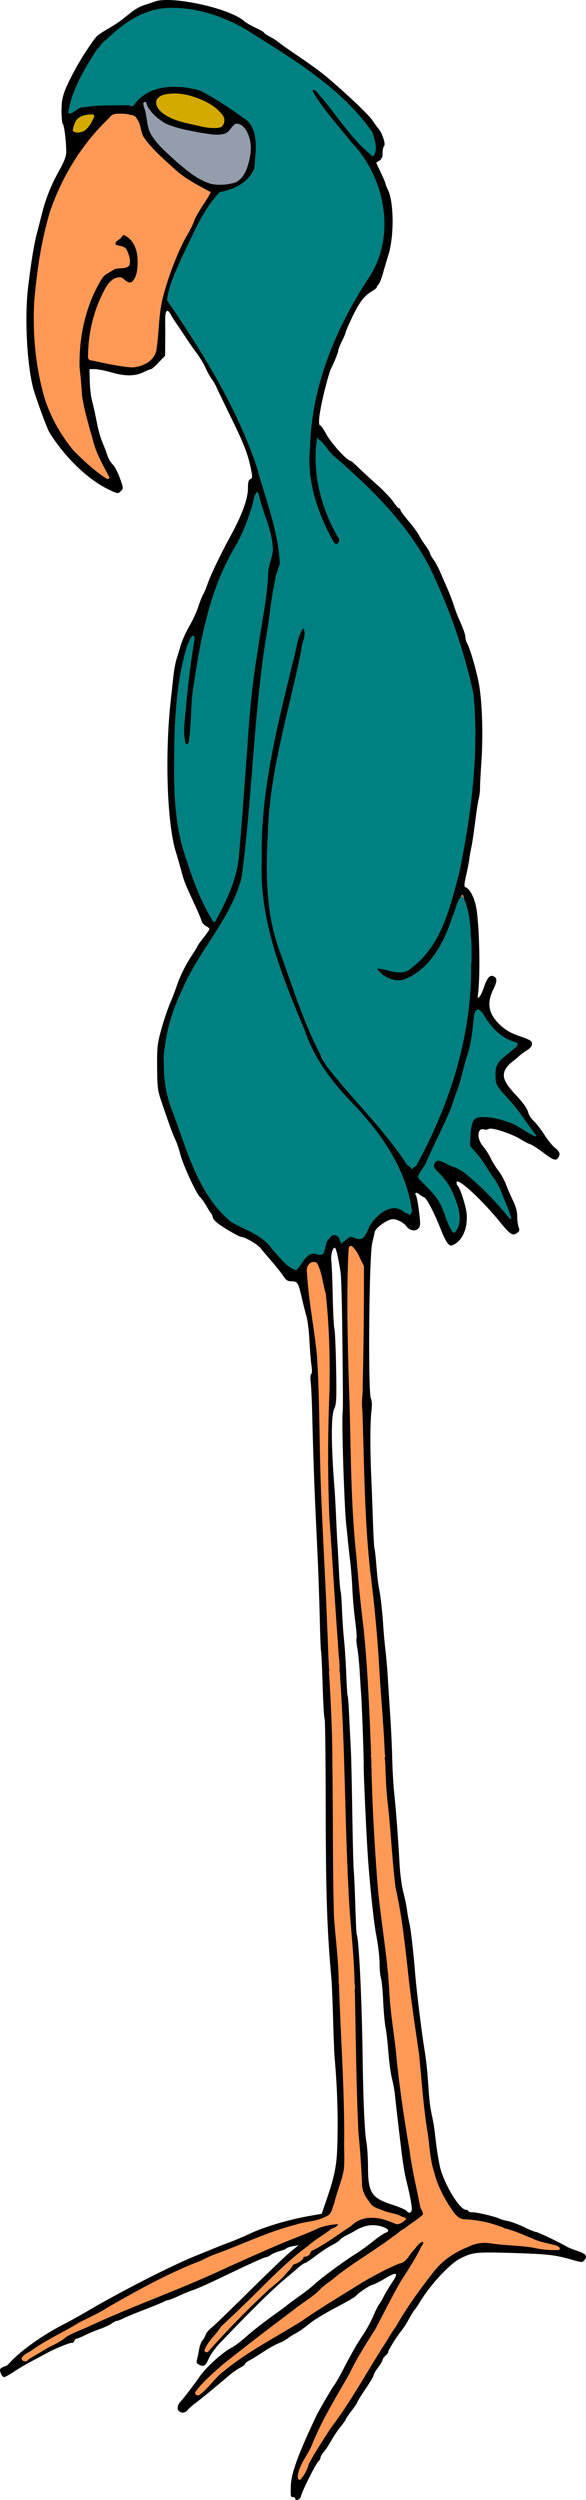 <?xml version="1.0"?>
<svg xmlns="http://www.w3.org/2000/svg" width="240.106" height="1023.433" viewBox="0 0 240.106 1023.433">
  <path d="M120.992 1022.89c0-.357-.41-.65-.91-.65-1.016 0-1.052-.191-.914-4.757.152-4.99 3.052-12.901 10.481-28.585 1.049-2.214 6.587-11.668 7.458-12.73.41-.5 2.031-3.365 3.603-6.365 3.805-7.262 5.519-10.235 8.29-14.376 1.275-1.906 3.044-5.18 3.93-7.275.887-2.096 1.943-4.22 2.347-4.72.404-.5 1.283-2 1.954-3.334.67-1.333 2.231-3.925 3.468-5.759 2.793-4.142 1.964-4.55-3.071-1.514-1.979 1.193-4.28 2.34-5.113 2.548-1.297.323-5.737 3.322-6.669 4.503-.373.475-3.972 2.55-8.79 5.069-3.458 1.808-8.24 4.695-9.652 5.826-3.08 2.468-4.585 3.53-6.412 4.525-1.167.635-2.668 1.591-3.334 2.125-.667.534-2.168 1.337-3.335 1.785-1.167.448-3.622 1.78-5.456 2.959-4.507 2.9-5.528 3.526-7.123 4.377-.75.4-1.363.95-1.363 1.22 0 .272-.887.947-1.97 1.5-1.084.553-3.062 1.932-4.396 3.064-6.193 5.26-11.728 9.801-13.943 11.442-1.333.987-2.78 2.273-3.217 2.857-.948 1.27-2.734 1.38-3.69.228-.752-.906-.315-2.616 1.012-3.958 1.042-1.053 5.375-6.723 7.41-9.696 2.856-4.17 9.574-10.244 13.652-12.343 1.006-.518 3.48-2.4 5.5-4.181 3.277-2.894 8.227-6.718 13.793-10.656 1.052-.744 2.3-1.684 2.772-2.088.472-.404 2.817-2.14 5.21-3.857 2.394-1.718 4.898-3.642 5.564-4.277 3.034-2.893 12.442-9.862 17.94-13.29 1.596-.994 4.665-3.221 6.821-4.95 2.156-1.727 4.48-3.32 5.166-3.537 3.366-1.068-2.31-3.605-6.733-3.008-1.517.204-3.836 1.02-5.153 1.814-1.317.793-3.213 1.824-4.213 2.29-1 .467-2.182 1.287-2.625 1.822-.444.535-1.945 1.53-3.335 2.21-1.39.68-4.3 2.593-6.467 4.251-2.168 1.659-4.213 3.026-4.547 3.038-.333.012-1.617.909-2.854 1.992a277.799 277.799 0 01-4.807 4.092c-5.442 4.51-13.21 12.128-26.89 26.37-1.922 2-4.043 4.865-4.714 6.365-1.482 3.314-2.031 3.716-3.909 2.86-1.19-.542-1.379-.947-1.031-2.216.233-.854.616-2.711.85-4.127.233-1.415.844-3.052 1.358-3.637.514-.585 1.114-1.653 1.333-2.374.22-.72 1.274-1.99 2.345-2.822 1.07-.83 8.078-7.586 15.571-15.01 7.494-7.425 15.098-14.698 16.897-16.164l3.272-2.665-2.348.432c-1.29.238-2.484.637-2.65.888-.167.25-1.403.752-2.747 1.113-1.344.36-2.981 1.062-3.638 1.559-.656.496-1.53.91-1.94.921-.7.019-5.934 2.386-17.44 7.889-7.065 3.378-11.313 5.26-13.033 5.772-.834.248-3.21 1.236-5.28 2.195-2.07.96-4.05 1.744-4.402 1.744-.352 0-1.114.273-1.693.608-.579.334-4.195 1.818-8.036 3.298-3.841 1.479-7.797 3.113-8.79 3.631-.994.518-2.11.944-2.483.946-.371 0-1.326.49-2.121 1.083-.796.593-2.946 1.597-4.78 2.23s-4.602 1.785-6.15 2.558c-1.55.774-3.089 1.407-3.421 1.407-.333 0-.763.412-.956.915-.193.504-.564.856-.823.783-.747-.209-6.824 2.246-10.474 4.231a771.138 771.138 0 01-6.719 3.602c-1.862.984-4.89 2.788-6.731 4.01-1.84 1.221-3.666 2.22-4.056 2.22-.39 0-.989-.732-1.33-1.627-.509-1.34-.426-1.738.47-2.257.6-.347 1.295-.637 1.546-.646.25-.008 1.07-.698 1.818-1.531 4.067-4.525 13.271-11.114 21.212-15.183 2.753-1.41 7.134-3.823 9.735-5.36 13.868-8.197 35.113-19.057 45.283-23.147 4.167-1.676 8.123-3.283 8.79-3.571.666-.288 2.849-1.126 4.85-1.862 2-.735 5.819-2.355 8.486-3.6 6.213-2.899 16.133-5.811 24.96-7.329l4.347-.747 1.482-4.306c4.271-12.41 4.85-15.662 5.03-28.252.147-10.162-.272-20.924-1.226-31.523-.135-1.5-.415-8.593-.623-15.762-.207-7.168-.5-14.397-.652-16.064-1.796-19.73-2.32-35.173-2.36-69.411-.022-20.172-.225-36.959-.451-37.304-.226-.346-.594-6.62-.819-13.943-.225-7.323-.514-13.487-.642-13.698-.129-.21-.364-6.212-.524-13.337-.159-7.124-.585-19.228-.946-26.896-.36-7.669-.762-16.262-.891-19.096-.466-10.223-.957-24.778-1.224-36.261-.15-6.44-.446-13.02-.658-14.623-.221-1.668-.136-3.068.198-3.275.356-.22.4-1.618.11-3.564-.26-1.76-.628-6.31-.817-10.11-.188-3.798-.74-8.3-1.229-10.002-.487-1.702-1.303-4.907-1.812-7.122-1.53-6.659-1.838-7.187-4.183-7.187-1.703 0-2.317-.391-3.572-2.274-.833-1.25-2.984-3.965-4.779-6.033-1.794-2.068-3.808-4.45-4.475-5.292-1.253-1.583-6.442-4.588-7.923-4.588-.462 0-3.171-1.432-6.021-3.182-3.672-2.256-5.293-3.624-5.563-4.698-.21-.834-.558-1.652-.772-1.819-.215-.167-1.112-1.552-1.994-3.08-.881-1.526-2-3.106-2.487-3.51-1.532-1.271-7.193-13.624-8.231-17.962-.4-1.667-1.239-4.122-1.865-5.456-1.156-2.458-2.21-5.326-5.567-15.155-1.735-5.077-1.87-6.087-1.938-14.549-.068-8.298.08-9.65 1.685-15.458.968-3.501 2.566-8.275 3.552-10.61.986-2.333 2.196-5.47 2.69-6.97 1.354-4.118 3.76-8.998 6.348-12.876 1.277-1.913 2.322-3.626 2.322-3.806 0-.18 1.09-1.709 2.425-3.396 1.333-1.687 2.424-3.27 2.424-3.517 0-.247-.66-.803-1.469-1.235-.808-.433-1.623-1.4-1.811-2.15-.189-.75-1.463-3.784-2.832-6.742-4.022-8.69-4.194-9.12-5.358-13.407a347.7 347.7 0 00-2.362-8.208c-3.605-11.867-4.492-40.144-1.964-62.572.338-3 .742-6.683.898-8.184.36-3.476.924-6.56 1.55-8.487.272-.833.977-3.152 1.567-5.152s2.188-5.547 3.549-7.881c1.361-2.334 2.996-5.88 3.632-7.881.637-2 1.523-4.241 1.97-4.98.446-.738 1.24-2.603 1.763-4.144 1.28-3.772 5.158-11.872 9.562-19.974 4.723-8.69 7.067-15.136 7.067-19.435 0-2.486.245-3.43.96-3.705.74-.284.873-.872.574-2.557-1.197-6.756-2.842-11.221-8.062-21.89-3.181-6.502-6.077-12.504-6.436-13.337-.358-.834-1.238-2.334-1.954-3.335-.717-1-1.843-3.046-2.502-4.546-.66-1.5-2.261-4.15-3.56-5.887a147.327 147.327 0 01-4.633-6.668c-1.25-1.93-2.887-4.366-3.637-5.413a46.926 46.926 0 01-2.466-3.91c-1.422-2.59-2.282-1.497-2.192 2.782.035 1.667.04 5.54.012 8.608l-.052 5.577-2.606 2.758c-1.433 1.518-2.847 2.759-3.143 2.759-.295 0-1.701.564-3.125 1.253-3.48 1.684-7.457 1.713-13.09.094-2.578-.74-5.66-1.347-6.851-1.347h-2.164l.113 5.001c.062 2.75.49 6.365.951 8.033.462 1.667 1.23 5.077 1.706 7.577.892 4.676 1.683 7.438 3.04 10.609.427 1 1.108 2.854 1.511 4.12.404 1.265 1.375 2.901 2.158 3.637.783.735 2.113 3.246 2.956 5.58 1.508 4.178 1.514 4.26.373 5.404-1.142 1.144-1.22 1.131-5.285-.846-8.314-4.043-17.771-13.222-23.96-23.253-1.06-1.718-5.902-15.019-6.767-18.587-2.51-10.35-3.386-28.898-1.933-40.92 1.268-10.49 2.395-17.377 3.597-21.975a981.7 981.7 0 001.942-7.578c1.638-6.518 3.765-11.917 6.957-17.652 2.223-3.994 3.088-6.21 3.109-7.96.046-3.942-.834-11.22-1.4-11.57-.288-.177-.524-2.593-.524-5.367 0-5.356.731-7.685 4.96-15.799 2.74-5.257 8.3-13.767 9.81-15.01.712-.588 2.795-1.931 4.629-2.986 1.834-1.055 4.152-2.566 5.153-3.359L54.06 4.81c1.363-1.078 3.682-2.323 5.152-2.765 1.47-.443 3.22-1.032 3.886-1.31 6.498-2.708 30.974 2.545 36.98 7.936.666.598 2.78 1.826 4.697 2.728 1.918.902 3.486 1.818 3.486 2.037 0 .218 1.023.923 2.273 1.564 1.25.642 2.82 1.634 3.486 2.204.667.57 3.36 2.494 5.983 4.275 11.273 7.654 13.055 9.054 22.828 17.94 4.493 4.084 8.835 8.448 9.65 9.699.816 1.25 1.966 2.826 2.556 3.503 1.594 1.825 3.093 6.43 2.34 7.185-.34.34-.619 1.621-.619 2.847 0 1.613-.362 2.47-1.31 3.1l-1.31.87 1.916 4.055c1.054 2.23 1.917 4.286 1.917 4.567 0 .281.432 1.378.96 2.438 2.459 4.927 2.6 18.837.271 26.449-.714 2.333-1.76 5.88-2.322 7.88-.563 2-1.367 3.998-1.785 4.439-.419.44-.762.995-.762 1.233 0 .238-.886.944-1.97 1.57-3.101 1.793-5.116 4.442-8.043 10.579-1.494 3.132-2.717 5.957-2.717 6.277 0 .32-.682 1.939-1.516 3.598-.833 1.66-1.515 3.397-1.515 3.86 0 .72-1.39 4.184-3.04 7.577-.754 1.55-3.037 10.245-3.97 15.117-.99 5.174-1.11 7.887-.35 7.887.288 0 1.372 1.569 2.41 3.486 2.124 3.919 8.666 11.063 10.132 11.063.176 0 1.506 1.16 2.957 2.577 1.451 1.417 4.927 4.622 7.725 7.123 2.797 2.5 5.85 5.706 6.782 7.123.934 1.417 1.949 2.576 2.256 2.576.307 0 .559.28.559.624s1.487 2.378 3.305 4.52c1.818 2.144 3.756 4.77 4.307 5.835.551 1.066 1.792 3.028 2.757 4.36.965 1.333 1.755 2.697 1.755 3.033 0 .335.621 1.453 1.38 2.485.759 1.032 1.968 3.24 2.687 4.907a883.474 883.474 0 002.92 6.668c.886 2 2.123 5.215 2.75 7.144.625 1.929 1.538 4.384 2.028 5.456 1.83 4.009 2.784 6.678 2.784 7.79 0 .631.266 1.621.59 2.2 1.244 2.216 3.666 10.4 4.829 16.309 1.45 7.374 1.902 21.054 1.087 32.937-.309 4.502-.546 9.14-.528 10.306.018 1.167-.215 3.077-.518 4.244-.304 1.167-.978 5.531-1.5 9.699-.52 4.168-1.214 8.805-1.543 10.306-.328 1.5-.71 3.682-.847 4.85-.138 1.166-.719 4.155-1.29 6.642-.806 3.503-.871 4.577-.288 4.771 1.877.626 3.873 4.64 4.573 9.197 1.207 7.858 1.554 27.006.62 34.217-.266 2.05-.19 2.266.53 1.516.463-.482 1.295-2.24 1.85-3.906 1.323-3.972 2.522-5.313 4.03-4.506 1.469.786 1.433 1.993-.158 5.278-2.845 5.878-2 10.15 2.917 14.746 2.19 2.048 4.177 3.168 7.924 4.472 4.263 1.483 5.002 1.941 5.002 3.101 0 .881-.695 1.792-1.97 2.583-1.084.672-2.516 1.722-3.183 2.333-.667.61-2.162 1.844-3.322 2.74-1.16.897-2.42 2.53-2.797 3.628-.858 2.49.24 4.92 4.097 9.066 3.69 3.966 5.218 6.115 5.692 8 .225.897 1.22 2.374 2.21 3.283.992.91 2.89 3.35 4.219 5.425 1.328 2.074 3.158 4.396 4.065 5.16 2.313 1.946 2.658 2.686 1.907 4.09-.97 1.81-1.955 1.536-6.302-1.754-2.164-1.638-4.566-3.178-5.337-3.423-.77-.244-2.48-1.125-3.8-1.958-3.666-2.313-11.853-5.017-13.128-4.334-.581.31-1.417.432-1.858.27-2.923-1.074-3.319 3.62-.576 6.832 1.06 1.242 2.44 3.382 3.07 4.757.628 1.375 2.064 3.707 3.19 5.182 1.125 1.474 2.545 4.032 3.155 5.683.61 1.652 1.895 4.615 2.857 6.585 1.183 2.424 1.748 4.52 1.748 6.478 0 1.592.263 3.586.585 4.43.482 1.27.36 1.693-.7 2.436-1.76 1.232-2.808.56-6.803-4.36-7.781-9.582-17.936-18.841-17.936-16.354 0 .472.194 1.052.432 1.29.837.838 2.714 6.178 3.433 9.772 1.198 5.984-.843 12.142-4.71 14.212-1.469.786-1.726.757-2.724-.307-.606-.646-1.842-3.084-2.748-5.418-2.624-6.763-5.897-13.108-6.955-13.48-.536-.19-1.453-.755-2.039-1.258-1.197-1.029-2.059-.619-1.27.604.284.439.83 3.39 1.215 6.557.617 5.079.584 5.888-.276 6.854-1.183 1.327-3.605.907-4.828-.838-1.005-1.436-3.89-2.985-5.558-2.985-2.209 0-7.146 3.493-7.512 5.315-.184.91-.634 2.884-1.001 4.384-1.313 5.362-1.791 61.463-.544 63.793.424.793.505 2.58.223 4.946-.56 4.71-.6 15.113-.102 26.74.214 5 .537 13.521.718 18.934.18 5.413.448 10.187.595 10.609.146.422.437 2.813.647 5.314.6 7.147.713 8.17 1.213 10.99.26 1.457.526 3.059.592 3.559.497 3.71.937 8.258 1.174 12.124.153 2.5.549 6.866.88 9.7.33 2.834.755 7.744.945 10.911.19 3.168.638 10.124.996 15.459.358 5.335.738 13.518.846 18.186.108 4.668.483 11.079.833 14.246.673 6.073 1.588 18.255 2.21 29.402.204 3.667.882 8.596 1.506 10.954.623 2.357 1.305 5.63 1.513 7.274.21 1.644.62 3.944.914 5.11.612 2.431 1.646 11.334 2.395 20.612.6 7.436 2.636 24.008 3.909 31.826.488 3 1.058 7.911 1.265 10.912.667 9.635.855 11.46 1.499 14.549 1.047 5.018 1.081 5.237 1.806 11.518.385 3.334 1.125 7.972 1.644 10.306 1.566 7.036 8.083 17.883 10.744 17.883.533 0 .97.236.97.524 0 .289.75.508 1.667.487 1.784-.042 9.506 1.786 11.14 2.636.542.283 2.043.705 3.334.94 1.291.234 4.257 1.344 6.59 2.466 2.332 1.122 4.6 2.04 5.04 2.04.708 0 9.674 4.283 12.634 6.035.616.364 2.62 1.16 4.454 1.767 3.421 1.133 4.046 2.045 2.596 3.785-.749.898-1.152.882-4.888-.2-7.034-2.034-9.76-2.347-24.381-2.806-14.993-.47-16.452-.318-21.52 2.251-4.36 2.21-12.3 10.783-16.626 17.952-.81 1.34-1.628 2.572-1.82 2.74-.44.383-1.525 2.132-3.009 4.849-.637 1.167-1.935 3.115-2.885 4.328-2.097 2.68-5.333 7.954-5.204 8.482.052.21-.44.866-1.094 1.458-.654.591-1.196 1.374-1.206 1.739-.009.365-.827 1.735-1.818 3.045-.991 1.31-1.802 2.713-1.802 3.118 0 .406-1.5 2.953-3.334 5.662-1.834 2.708-3.336 5.124-3.337 5.369 0 .244-1.093 1.881-2.425 3.639-1.332 1.757-2.422 3.365-2.422 3.574 0 .21-.912 1.5-2.027 2.868-1.114 1.368-2.783 3.85-3.708 5.514-.924 1.665-2.331 3.8-3.126 4.745-.794.944-1.445 2.072-1.445 2.506 0 .433-.39 1.112-.866 1.507-1.005.834-6.824 12.489-7.127 14.275-.211 1.245-2.312 2.118-2.312.96zm3.008-9.381c.305-.801.844-1.636 1.198-1.855.354-.218.643-1.04.643-1.827 0-.787 1.91-4.302 4.244-7.81 2.334-3.51 4.243-6.574 4.243-6.809 0-.235 1.255-1.952 2.79-3.816 1.533-1.863 3.31-4.346 3.948-5.517.638-1.171 2.505-4.175 4.148-6.676 1.644-2.5 4.4-7.002 6.127-10.003 1.726-3 4.295-7.092 5.71-9.093 1.413-2 2.763-4.25 2.998-5 .236-.751.683-1.365.994-1.365.31 0 .565-.27.565-.601 0-.687 6.676-11.311 8.063-12.83.504-.553 2.311-3.071 4.016-5.597 4.128-6.118 9.554-11.307 13.857-13.252 9.303-4.204 8.14-4.008 17.105-2.88 3.167.398 7.396.725 9.396.727 2 0 3.96.266 4.353.586.393.32 2.583.682 4.867.803 2.284.12 4.52.308 4.969.416.448.108.934-.128 1.08-.523.272-.738-3.274-2-5.637-2.006-.704 0-3.16-.834-5.456-1.85-6.437-2.847-6.523-2.883-7.813-3.202-.667-.166-2.85-.909-4.85-1.651-2-.743-4.728-1.59-6.062-1.884a106.602 106.602 0 01-3.334-.778c-.5-.134-2.426-.266-4.28-.291-2.864-.04-3.64-.31-5.16-1.795-2.285-2.235-8.139-12.795-8.144-14.692 0-.794-.435-2.261-.961-3.262-.527-1-1.073-3.046-1.214-4.546-.496-5.3-2.175-17.922-2.781-20.914-.338-1.668-.84-6.714-1.115-11.215-.522-8.547-1.117-13.595-2.678-22.733-.995-5.825-1.62-10.741-3.081-24.249-1.74-16.074-3.043-24.967-4.457-30.408-.736-2.835-1.192-6.993-1.982-18.089-.332-4.668-.683-9.305-.78-10.305-.644-6.67-1.124-11.079-1.32-12.125-.126-.667-.386-6.344-.579-12.617-.192-6.272-.468-12-.613-12.73-.145-.73-.409-4.054-.586-7.388-.177-3.334-.604-9.745-.949-14.246-.344-4.501-.707-9.957-.806-12.124-.277-6.02-1.822-21.88-2.776-28.492-1.795-12.437-3.18-38.267-3.283-61.228-.023-5.168-.263-9.737-.533-10.154-.27-.417-.29-1.082-.046-1.478.458-.74.723-13.495.84-40.36l.066-15.316-1.915-3.89c-1.921-3.903-3.198-5.126-3.998-3.831-.606.98-.649 46.743-.047 50.78.273 1.834.596 13.292.717 25.462.19 19.005 1.23 39.412 2.485 48.8.179 1.333.432 4.47.563 6.971.265 5.057 1.303 15.307 1.767 17.45.165.763.599 5.264.964 10.003.364 4.74.773 9.026.907 9.526.135.5.396 4.32.58 8.487.186 4.168.47 9.35.631 11.518.162 2.167.447 10.351.633 18.186.467 19.627.694 24.84 1.796 41.223 1.185 17.62 1.19 17.661 4.24 39.404.49 3.5 1.057 9.638 1.258 13.64.2 4 .46 7.956.577 8.79.117.833.382 3.152.59 5.152.207 2 .618 4.865.912 6.366.295 1.5.683 5.046.862 7.88.18 2.834.853 8.7 1.497 13.034.644 4.334 1.35 9.654 1.57 11.821.22 2.167.766 5.304 1.216 6.972.449 1.667 1.13 6.031 1.515 9.699.384 3.668 1.24 8.46 1.904 10.652.662 2.19 1.362 5.6 1.555 7.577.193 1.977.757 4.062 1.253 4.633.497.57.758 1.416.581 1.877-.177.461-2.733 2.432-5.68 4.379-2.948 1.947-5.633 3.853-5.966 4.237-.7.805-10.531 7.614-14.86 10.292-5.648 3.496-9.02 5.925-9.325 6.721-.17.441-1.366 1.342-2.66 2.002-1.293.66-3.094 2.173-4 3.362-.907 1.188-1.943 2.161-2.303 2.161-.359 0-1.688.887-2.953 1.97-1.265 1.084-5.34 4.153-9.056 6.82-3.715 2.668-9.533 7.107-12.929 9.865-3.395 2.759-7.782 6.138-9.748 7.51-4.468 3.117-14.501 13.042-14.001 13.85.717 1.162 1.987.576 4.38-2.02 1.328-1.44 2.522-2.88 2.653-3.198.424-1.032 8.73-7.755 12.655-10.245 2.103-1.334 5.361-3.409 7.241-4.61 1.88-1.203 5.182-3.136 7.338-4.296 5.156-2.773 10.292-5.977 11.801-7.361.667-.612 3.804-2.63 6.972-4.487 3.167-1.857 8.38-5.107 11.582-7.224 3.203-2.117 6.035-3.848 6.294-3.848.258 0 2.948-1.419 5.978-3.153 3.03-1.733 6.115-3.102 6.856-3.04.849.07 1.8-.502 2.575-1.546.676-.912 1.715-2.31 2.31-3.108 1.818-2.44 3.72-4.309 4.387-4.309.872 0 .797 1.413-.124 2.334-.417.417-.757.956-.757 1.198 0 .727-6.478 11.624-6.911 11.624-.22 0-.725.75-1.12 1.667-.396.917-1.716 3.44-2.934 5.607-2.698 4.801-6.313 11.89-6.313 12.379 0 .197-1.602 2.744-3.56 5.66-3.342 4.975-5.842 9.37-7.327 12.878-.352.834-2.25 4.107-4.216 7.275-3.2 5.154-10.357 18.73-10.357 19.643 0 .865-3.978 8.726-5.31 10.493-1.618 2.146-2.595 6.843-1.424 6.843.386 0 .95-.656 1.255-1.457zM11.267 965.862c0-.333.255-.606.566-.606.573 0 6.756-3.632 7.315-4.297.167-.198 1.612-.855 3.211-1.46 1.6-.603 3.168-1.583 3.485-2.176.318-.593 1.191-1.26 1.942-1.484.75-.223 3.36-1.35 5.797-2.506a258.449 258.449 0 018.487-3.81c2.23-.94 6.373-2.728 9.207-3.973 2.834-1.244 6.79-2.886 8.79-3.647 7.495-2.851 13.417-5.225 15.907-6.376 1.413-.653 2.708-1.188 2.877-1.188.169 0 2.286-.914 4.705-2.031 6.917-3.196 11.567-5.3 12.884-5.827.667-.267 3.583-1.609 6.48-2.982 2.899-1.373 5.578-2.496 5.955-2.496.377 0 1.826-.652 3.219-1.448 1.393-.795 4.033-1.923 5.867-2.504 3.167-1.005 9.935-3.859 12.323-5.197.61-.341 1.837-.714 2.728-.829.89-.115 2.646-.403 3.9-.64 1.949-.37 2.226-.29 1.906.546-.207.538-.827.978-1.378.978-.552 0-2.091.947-3.421 2.103-1.33 1.156-3.169 2.417-4.086 2.801-.917.385-1.667.903-1.667 1.152 0 .248-1.16 1.211-2.576 2.14-4.247 2.783-10.444 8.457-22.335 20.448-6.2 6.252-11.588 11.366-11.973 11.366-.386 0-.7.359-.7.796 0 .438-.85 1.597-1.888 2.577-2.02 1.905-4.781 5.903-4.781 6.921 0 1.33 1.615.518 2.687-1.352 1.619-2.822 25.303-26.508 26.513-26.516.556-.006 1.565-.892 2.24-1.976.676-1.084 1.926-2.486 2.778-3.116.852-.63 1.548-1.533 1.548-2.006 0-.473.251-.705.558-.516.306.19.969-.067 1.472-.57.503-.503 1.207-.915 1.564-.915.358 0 .65-.455.65-1.01 0-.556.172-.838.383-.628.6.6 2.648-.73 2.648-1.717 0-.489.384-.888.853-.888.869 0 8.343-4.591 10.134-6.225.542-.494 1.224-1 1.516-1.126 2.096-.898 5.675-3.38 5.679-3.937.006-.754 4.154-2.023 6.976-2.134 2.462-.096 7.336 1.111 9.069 2.247 1.296.849 1.586.822 3.447-.312 1.118-.682 1.828-1.274 1.578-1.317-1.116-.192-1.451-.321-2.88-1.112-.833-.461-1.588-.772-1.677-.69-.325.3-3.906-.688-5.486-1.512-.895-.467-2.036-.861-2.536-.876-1.22-.037-4.913-5.135-5.426-7.49-.226-1.038-.475-5.16-.553-9.161-.08-4.001-.38-8.23-.67-9.396-.587-2.368-1.234-20.854-1.548-44.254-.285-21.25-.87-36.815-1.49-39.707-.287-1.334-.694-6.38-.904-11.215-.21-4.834-.629-11.79-.931-15.458-.303-3.668-.701-15.807-.886-26.977-.184-11.17-.478-23.309-.652-26.976-.385-8.093-1.382-25.702-1.784-31.523-.936-13.529-1.565-22.219-1.822-25.158-.16-1.834-.588-8.79-.95-15.458-.363-6.669-.873-13.898-1.134-16.065-.965-8.032-1.169-39.743-.328-51.225.41-5.615.389-23.654-.032-25.837-.13-.675-.4-4.942-.601-9.483-.201-4.54-.525-8.514-.72-8.83-.195-.315-.835-3.023-1.423-6.019-.588-2.996-1.474-5.85-1.967-6.345-1.255-1.254-3.366-.442-3.849 1.48-.38 1.511.993 15.155 2.212 21.995.327 1.834.73 4.426.898 5.76.166 1.333.605 4.743.973 7.577.37 2.834.772 15.52.896 28.189.124 12.67.632 29.992 1.129 38.495.963 16.481 1.397 25.499 1.883 39.1.167 4.668.441 11.215.61 14.55.168 3.333.424 9.471.57 13.64.144 4.167.41 8.402.592 9.41.41 2.271 1.125 43.443.885 50.907-.267 8.314-.055 33.028.308 35.767.519 3.927 2.117 23.56 1.998 24.551-.06.5.11 5.547.377 11.215s.6 13.443.74 17.277c.141 3.835.395 9.154.566 11.821.763 11.941.943 35.575.298 39.226-.709 4.017-1.756 7.623-2.527 8.703-.253.355-.59 1.69-.748 2.966-.158 1.277-.576 2.61-.929 2.963-.353.352-.641 1.263-.641 2.023 0 1.624-3.861 3.882-7.275 4.253-2.761.301-3.864.54-7.88 1.702-1.834.53-4.699 1.344-6.366 1.808-1.667.463-5.077 1.71-7.577 2.772a473.489 473.489 0 01-9.094 3.727c-2.5.988-5.91 2.346-7.577 3.018-1.667.672-3.637 1.36-4.377 1.531-.74.17-1.66.689-2.044 1.152-.385.463-1.21.842-1.836.842-1.572 0-19.96 8.628-24.782 11.628-.833.52-3.97 2.234-6.971 3.812-3.001 1.577-5.865 3.227-6.365 3.666-1.181 1.036-9.078 5.143-9.89 5.143-.343 0-1.054.387-1.58.861-1.027.924-6.856 4.179-11.987 6.693-1.731.849-3.3 1.789-3.485 2.09-.186.3-1.77 1.377-3.52 2.392-4.604 2.67-4.898 2.913-4.438 3.658.519.838 2.164.89 2.164.067zm157.4-60.933c.317-.826-.484-5.378-2.131-12.115-.611-2.5-1.083-5.102-1.596-8.79-.575-4.146-2.776-22.786-3.078-26.067-.169-1.834-.722-4.944-1.23-6.911-.508-1.968-1.18-6.878-1.495-10.912-.314-4.035-.842-8.648-1.174-10.253-.331-1.605-.759-6.38-.95-10.61-.192-4.229-.6-8.48-.908-9.447-.307-.967-.561-3.422-.564-5.456-.006-3.217-.546-7.803-1.548-13.095-.883-4.666-2.587-20.992-3.289-31.523-.653-9.799-1.771-34.462-1.69-37.282.076-2.652-.726-24.837-1.052-29.098-.153-2-.426-6.229-.607-9.396-.181-3.168-.607-7.333-.948-9.257-.34-1.923-.477-3.725-.305-4.004.173-.279-.09-3.579-.583-7.333s-1.01-9.59-1.148-12.97c-.138-3.379-.556-8.598-.927-11.6-.372-3-.8-6.82-.95-8.486-.15-1.667-.417-4.259-.594-5.76-.782-6.631-1.927-41.256-1.524-46.071.202-2.412.184-6.818-.148-34.858-.13-11.002-.43-21.232-.67-22.733-.977-6.156-1.795-9.752-2.286-10.056-.883-.546-1.84 2.953-1.508 5.51.174 1.334.427 7.744.563 14.246.136 6.502.445 12.503.687 13.337.242.833.558 8.055.701 16.048.227 12.682.132 14.804-.753 16.668-1.353 2.85-1.316 14.731.101 32.754.17 2.168.463 7.487.65 11.822.186 4.334.437 9.244.557 10.911.12 1.668.393 6.567.606 10.888.214 4.321.519 8.068.678 8.326.16.258.415 3.678.569 7.602.153 3.923.54 9.587.862 12.588.32 3.001.721 9.223.89 13.827.168 4.603.422 8.559.565 8.79.142.23.422 3.966.622 8.3.2 4.334.497 10.2.66 13.034.163 2.834.441 14.7.618 26.37.176 11.67.443 22.308.593 23.642.15 1.334.437 7.735.638 14.225.2 6.49.453 11.945.56 12.124.903 1.5 2.119 26.176 2.436 49.428.254 18.625.815 31.37 1.57 35.633.34 1.927.632 6.565.647 10.306.042 10.392 1.42 12.542 9.778 15.261 2.909.946 5.595 2.09 5.97 2.54.893 1.078 1.698 1.04 2.135-.097zm-45.33-388.234c2.611-4.244 4.15-4.865 8.207-3.308.775.297.966-.067.966-1.846 0-4.031 2.53-7.416 5.067-6.779 1.024.257 1.566.94 1.856 2.341l.409 1.978 1.234-1.667c.92-1.242 1.753-1.667 3.27-1.667 1.12 0 2.204.273 2.41.606.84 1.36 2.109.481 2.751-1.906 1.018-3.78 3.973-7.247 7.867-9.228 3.924-1.998 6.031-1.864 8.632.547.886.822 1.76 1.494 1.94 1.494.689 0 .293-4.982-.52-6.555-.468-.904-1.047-3.005-1.286-4.668-.448-3.108-2.92-8.6-6.272-13.935a615.02 615.02 0 01-2.962-4.758c-1.72-2.812-5.495-7.453-9.153-11.258-1.882-1.957-4.24-4.59-5.24-5.85-1.001-1.26-3.827-4.358-6.28-6.883-3.098-3.189-5.008-5.797-6.252-8.533a807.61 807.61 0 00-2.642-5.759c-.468-1-1.392-3.226-2.053-4.947-.662-1.72-1.762-4.172-2.445-5.447-.684-1.275-1.243-2.766-1.243-3.314 0-1.37-1.726-5.381-3.028-7.037-.592-.752-1.265-2.666-1.496-4.254-.231-1.587-.796-3.472-1.255-4.187-.904-1.41-3.28-7.648-3.662-9.611-.129-.667-.654-2.713-1.166-4.547-.513-1.834-1.042-3.88-1.177-4.546-.135-.667-.66-2.986-1.165-5.153-1.477-6.336-2.17-12.692-2.227-20.39-.05-7.024.998-27.214 1.603-30.835.166-1 .53-3.592.807-5.76.468-3.655 2.45-13.7 4.546-23.035.487-2.168 1.455-5.577 2.152-7.578.697-2 1.411-4.865 1.586-6.365.176-1.5.87-4.91 1.545-7.578.674-2.667 1.832-7.776 2.574-11.353.74-3.577 1.514-6.671 1.719-6.876.204-.204.964-.183 1.689.047.959.305 1.239.773 1.03 1.723-.668 3.027-2.231 10.512-2.49 11.913-.153.833-.704 3.152-1.225 5.152-.52 2-1.068 4.592-1.217 5.76-.15 1.166-.556 3.212-.905 4.546a605.157 605.157 0 00-1.886 7.578c-.688 2.834-1.64 6.38-2.117 7.88-.477 1.5-1.03 4.229-1.232 6.063-.201 1.833-.748 4.97-1.216 6.971-.967 4.135-2.073 11.283-2.439 15.762-.136 1.667-.39 4.667-.566 6.668-.176 2-.469 7.183-.651 11.518-.183 4.334-.346 8.153-.363 8.487-.046.923.705 11.13 1.065 14.48.473 4.394 3.584 16.092 6.387 24.014 3.445 9.738 7.713 21.153 8.778 23.478a63.706 63.706 0 011.71 4.244c.449 1.257 1.53 3.622 2.403 5.256.874 1.633 1.588 3.329 1.588 3.768 0 1.596 4.653 7.91 8.883 12.054 2.383 2.334 5.643 5.877 7.245 7.873 1.601 1.996 3.677 4.272 4.613 5.06 2.017 1.697 10.811 12.957 12.152 15.56.516 1 1.76 2.851 2.767 4.114l1.83 2.296 1.583-2.076c.87-1.142 3.215-5.722 5.209-10.177 1.994-4.455 4.133-9.055 4.753-10.222 1.2-2.258 5.001-13.593 7.682-22.91 3.978-13.826 6.247-40.62 4.528-53.473-.626-4.684-2.243-11.876-2.956-13.15-.493-.88-3.199 5.928-4.885 12.291-1.512 5.707-5.482 12.471-9.809 16.713-5.05 4.95-6.95 6.014-11.412 6.382-3.272.27-3.517.182-7.176-2.571-2.084-1.568-3.79-3.125-3.79-3.46 0-.87 5.247-.053 6.844 1.066.72.503 2.542.91 4.052.903 2.4-.01 3.236-.41 6.663-3.193 2.155-1.75 4.685-4.268 5.621-5.596 2.402-3.405 6.256-11.555 7.162-15.144.42-1.667 1.125-3.755 1.565-4.64 1.209-2.43 4.403-14.194 4.802-17.687.194-1.693.49-3.3.657-3.572.604-.976 3.21-22.136 3.53-28.66.18-3.668.507-8.714.727-11.215 1.135-12.881-.077-26.643-3.147-35.767l-3.568-10.608c-3.524-10.482-5.832-16.709-6.743-18.187-.411-.666-1.222-2.712-1.803-4.546-.58-1.834-1.362-3.744-1.736-4.244-.789-1.055-1.73-2.65-4.29-7.274-2.445-4.416-4.698-7.598-9.272-13.094-2.084-2.505-3.789-4.75-3.789-4.988 0-.677-11.9-12.835-12.563-12.835-.324 0-2.063-1.442-3.864-3.204-1.8-1.762-4.298-3.877-5.549-4.698-1.25-.822-2.407-1.904-2.57-2.404-.162-.5-.922-1.591-1.688-2.425-.766-.833-1.87-2.197-2.453-3.03l-1.061-1.516.01 2.122c.006 1.167-.103 4.304-.242 6.971-.289 5.558 1.26 14.466 3.17 18.238.66 1.305 1.404 3.328 1.652 4.495.495 2.331 2.884 6.752 4.271 7.904.986.818 1.129 2.286.342 3.527-.935 1.477-3.115.145-4.304-2.63-.615-1.433-1.405-2.783-1.757-3-.352-.218-1.198-2.226-1.879-4.463-.681-2.236-1.774-5.43-2.429-7.097-.654-1.667-1.301-3.986-1.437-5.153-.135-1.167-.565-3.477-.954-5.134-.389-1.657-.552-3.631-.362-4.387.19-.756.471-5.215.626-9.908.155-4.693.425-8.765.6-9.048.175-.283.449-2.195.608-4.247.16-2.053.734-5.01 1.275-6.57.541-1.56 1.346-4.525 1.788-6.587.443-2.062 1.21-4.38 1.705-5.153.494-.772 1.221-2.63 1.615-4.131 1.344-5.126 9.765-22.289 12.6-25.678 1.155-1.381 2.388-3.193 2.74-4.027.352-.833 1.236-2.197 1.964-3.03 1.25-1.431 2.854-5.554 4.834-12.428 1.188-4.124 1.136-13.498-.099-17.79-1.066-3.707-4.298-11.745-6.189-15.395-.646-1.247-3.639-4.93-6.65-8.183-3.01-3.254-7.307-8.508-9.547-11.676-2.24-3.167-4.582-6.115-5.203-6.55-1.17-.822-1.544-3.427-.577-4.024 1.123-.695 2.506.482 4.835 4.116 1.314 2.052 3.036 4.413 3.826 5.246.79.834 2.06 2.534 2.823 3.779.763 1.245 1.982 2.745 2.708 3.334.726.589 3.205 3.321 5.507 6.072 2.303 2.75 4.396 5.001 4.65 5.001.761 0 1.218-3.151.863-5.964-.567-4.507-5.159-10.154-16.37-20.131-4.932-4.39-10.977-8.977-16.538-12.55-1.428-.917-5.6-3.645-9.273-6.063-3.672-2.417-6.821-4.395-7-4.395-.177 0-1.767-.958-3.531-2.13-4.389-2.912-13.574-6.65-19.427-7.903-6.963-1.492-16.067-1.43-20.342.137-3.066 1.124-8.736 4.642-10.795 6.697-.454.454-2.246 1.733-3.98 2.843-1.736 1.11-3.77 2.803-4.524 3.763-5.42 6.913-13.403 23.33-13.403 27.562 0 1.135.104 1.111 1.434-.324 1.789-1.93 5.983-2.794 13.418-2.766 3.001.012 6.199.022 7.106.023.907 0 2.276.24 3.043.53 1.229.468 1.532.246 2.564-1.875 1.552-3.192 7.2-5.924 13.22-6.395 4.986-.39 12.73.84 14.615 2.322.757.596 2.063 1.256 2.902 1.467.84.21 2.445 1.356 3.568 2.547 1.123 1.19 3.006 2.548 4.185 3.016 3.726 1.48 4.771 2.133 7.482 4.68 3.352 3.148 4.64 7.644 3.925 13.697l-.646 5.477c-.189 1.601-.917 2.817-3.464 5.789-2.411 2.813-4.744 3.995-8.564 4.341-2.869.26-3.56.53-3.56 1.388 0 .585-1.2 2.334-2.666 3.887-2.323 2.458-7.034 10.73-7.034 12.349 0 .313-1.184 2.717-2.632 5.341-3.507 6.359-7.067 14.335-7.067 15.836 0 .666-.38 2.29-.845 3.607-.77 2.181-.749 2.455.237 3.071.596.372 2.117 2.397 3.381 4.5 1.265 2.104 3.067 4.774 4.006 5.934.94 1.16 1.708 2.325 1.708 2.59 0 .715 3.018 5.266 5.328 8.032 3.83 4.588 21.951 42.72 21.951 46.19 0 .65.38 2.39.843 3.866.464 1.476 1.567 5.14 2.451 8.14.885 3.001 2.27 7.502 3.077 10.003 2.01 6.22 2.6 9.167 3.002 14.964.315 4.563.24 5.033-.932 5.854-.997.698-1.341 1.732-1.58 4.738-.352 4.445-1.672 13.86-2.62 18.697-.36 1.834-.759 4.153-.888 5.153-.128 1-.514 3.456-.858 5.456-.771 4.493-2.853 24.457-3.698 35.464-.346 4.5-.902 11.161-1.237 14.8-.335 3.64-1.019 13.051-1.519 20.915-.903 14.194-2.784 25.83-4.444 27.49-.38.379-.69 1.18-.69 1.78 0 .6-.239 1.092-.531 1.092-.293 0-1.118 1.363-1.835 3.03-1.273 2.958-5.473 9.674-10.237 16.368-2.817 3.958-6.796 11.026-6.796 12.072 0 .407-.636 1.608-1.414 2.67-2.393 3.263-6.904 16.779-8.326 24.948-1.422 8.164.384 19.89 4.438 28.812.53 1.167 1.986 5.26 3.236 9.094 3.243 9.948 7.807 20.078 10.151 22.531.743.778 2.417 2.992 3.72 4.921 2.97 4.396 5.732 6.777 9.332 8.044 7.961 2.803 8.747 3.366 14.007 10.03 3.6 4.561 6.004 6.662 8.906 7.782.055.021.93-1.31 1.943-2.956zm64.02-13.949c1.238-2.395 1.165-5.81-.208-9.786-2.086-6.036-3.96-9.319-6.977-12.22-2.75-2.646-2.939-3.006-2.306-4.396.865-1.898 1.749-1.897 5.32.002 1.568.834 3.151 1.519 3.519 1.522 2.444.024 15.03 11.593 20.618 18.954.956 1.26 1.858 2.171 2.003 2.025.146-.145-.532-2.13-1.506-4.411-.975-2.28-2.257-5.471-2.849-7.09-.592-1.619-1.825-3.801-2.74-4.85-.914-1.049-2.247-3.06-2.961-4.468-.714-1.409-2.551-3.972-4.082-5.695l-2.784-3.134.216-4.75c.28-6.183 1.413-7.543 6.146-7.383 1.754.059 4.408.504 5.9.989 1.49.484 3.393 1.037 4.226 1.227.834.191 3.398 1.585 5.698 3.098 4.752 3.126 6.165 3.522 3.875 1.084-.861-.917-2.793-3.577-4.293-5.91-1.5-2.334-4.32-5.86-6.266-7.833-4.389-4.452-5.21-5.972-5.15-9.524.073-4.178.846-5.573 4.76-8.584 5.211-4.01 5.496-4.471 3.089-5-4.158-.913-9.236-5.2-11.967-10.1-1.93-3.465-3.13-4.007-3.99-1.802-.218.558-.608 3.605-.867 6.773-.294 3.6-1.073 7.483-2.078 10.357-.884 2.53-1.9 6.184-2.259 8.122-.358 1.938-1.312 5.018-2.12 6.844-.807 1.826-1.468 3.803-1.468 4.395 0 .973-3.27 8.259-8.841 19.694-1.139 2.336-2.078 4.519-2.087 4.85-.01.33-.828 1.672-1.819 2.981-.99 1.31-1.796 2.674-1.79 3.031.008.358 1.672 2.147 3.7 3.976 3.73 3.364 5.822 6.684 7.538 11.963 1.144 3.518 2.806 6.838 3.422 6.838.249 0 .869-.805 1.377-1.789zM91.51 370.41c4.53-9.295 6.154-15.533 6.746-25.915.2-3.501.623-9.64.94-13.64.318-4.001.716-9.048.886-11.215.17-2.167.444-5.44.608-7.275.165-1.833.57-7.835.903-13.336.676-11.201 1.779-20.684 4.018-34.554.834-5.168 1.779-11.17 2.1-13.337.32-2.167.848-5.104 1.172-6.525.324-1.422.596-4.832.603-7.578.009-3.541.34-5.71 1.135-7.463.786-1.73 1.054-3.456.896-5.759-.232-3.383-1.303-8.278-2.046-9.35-.611-.883-3.636-10.917-3.636-12.062 0-.535-.241-.972-.537-.972-.296 0-.876 1.794-1.29 3.987-.414 2.194-1.36 5.263-2.102 6.82-.742 1.558-1.544 3.65-1.782 4.651-.238 1-.886 2.5-1.44 3.334-1.783 2.686-4.353 7.463-6.521 12.124-1.163 2.501-2.338 4.956-2.61 5.456-.273.5-.974 2.546-1.558 4.547-.584 2-1.439 4.728-1.9 6.062-.461 1.334-1.238 4.34-1.727 6.682-.488 2.342-1.167 4.993-1.509 5.891-.341.898-1.04 4.851-1.554 8.785-.513 3.933-1.189 8.042-1.501 9.131-.623 2.174-1.142 8.386-1.551 18.565-.259 6.441-.74 8.178-2.046 7.37-1.16-.716-1.413-4.425-.736-10.76.847-7.918 1.222-11.567 1.89-18.384.294-3.001.82-6.61 1.168-8.02.799-3.232 1.146-7.439.615-7.439-1.217 0-4.628 10.857-5.143 16.368-.203 2.167-.643 5.37-.98 7.116-.95 4.946-1.207 9.62-1.402 25.62-.268 22.041.666 29.648 5.402 43.95 2.944 8.893 3.203 9.542 6.635 16.642 3.189 6.596 3.586 7.303 4.103 7.303.235 0 1.923-3.069 3.751-6.82zM44.609 195.397c0-.317-.793-1.751-1.762-3.187-2.467-3.656-4.551-9.232-6.75-18.061-1.039-4.168-2.142-8.532-2.451-9.7-.31-1.166-.53-3.758-.49-5.758.04-2-.071-4.047-.248-4.547-2.29-6.468 1.02-26.541 5.796-35.16a259.77 259.77 0 002.708-5.002c.474-.916 1.164-1.667 1.535-1.667s1.328-.613 2.126-1.364c1.1-1.033 2.176-1.364 4.442-1.364 3.42 0 3.97-.745 3.284-4.447-.53-2.857-1.89-4.343-3.976-4.343-2.334 0-2.59-1.375-.516-2.765.965-.646 1.755-1.38 1.756-1.63.004-.907 1.384-.42 3.249 1.148 2.262 1.902 3.4 5.253 3.412 10.055.013 4.777-1.46 8.348-3.445 8.348-.827 0-1.976-.583-2.553-1.296-.963-1.19-1.238-1.233-3.356-.534-1.327.438-2.433 1.245-2.604 1.902-.164.627-.499 1.14-.744 1.14s-1.365 1.978-2.489 4.395c-2.846 6.125-5.26 16.089-5.176 21.365l.068 4.24 2.425.444c1.334.244 4.47.879 6.971 1.41 8.178 1.738 9.223 1.741 12.927.047 4.823-2.206 5.79-4.507 5.888-14.017.071-6.816 2.295-17.228 4.93-23.076.61-1.356 1.11-2.893 1.11-3.416 0-.523 1.091-3.13 2.425-5.795 1.334-2.665 2.425-5.044 2.425-5.287 0-.244.67-1.24 1.491-2.215.82-.975 1.68-2.776 1.91-4.002.23-1.226 1.4-3.586 2.6-5.244 1.2-1.658 2.732-3.98 3.404-5.16l1.221-2.146-3.95-1.904c-5.233-2.525-10.214-6.358-17.514-13.481-5.765-5.624-7.33-8.066-7.345-11.462-.002-.41-.548-1.637-1.214-2.728-.665-1.092-1.21-1.747-1.212-1.456-.001.29-.399.2-.883-.202-.929-.771-5.518-.99-7.507-.359-1.37.435-8.833 8.567-11.295 12.308C34.299 60.84 33.362 62 33.149 62c-.212 0-1.063 1.291-1.89 2.869-.826 1.578-1.882 3.273-2.347 3.767-.764.813-4.881 9.215-6.997 14.279-1.81 4.331-4.988 17.818-5.786 24.55a625 625 0 01-1.457 11.06c-1.688 11.966-.478 27.99 3.227 42.737 1.139 4.53 5.29 13.419 7.855 16.815 1.368 1.812 2.487 3.518 2.487 3.79 0 .708 8.382 8.795 10.904 10.521 1.162.796 2.594 1.928 3.182 2.516 1.165 1.165 2.282 1.406 2.282.493zM97.045 74.213c2.576-1.5 4.549-5.453 5.268-10.556.523-3.71.454-4.874-.45-7.56-1.126-3.347-2.158-4.61-4.3-5.261-1.034-.315-1.561.024-2.57 1.657-1.753 2.836-3.99 3.371-10.374 2.482-6.137-.855-14.453-2.886-16.803-4.104-3.156-1.635-7.34-5.804-7.764-7.735-.25-1.14-.628-1.65-.97-1.309-.34.341-.198 1.42.365 2.769.508 1.215.923 3.319.923 4.674 0 3.063 2.2 7.422 5.275 10.453 8.682 8.557 15.394 13.656 19.943 15.148 3.122 1.024 9.164.677 11.457-.658zM34.352 53.487c1.261-.675 4.195-4.942 4.195-6.102 0-.853-4.333-.267-6.078.822-1.134.709-2.41 3.404-2.41 5.093 0 .978 2.603 1.091 4.293.187zm56.914-2.36c1.003-1.873.752-2.886-1.288-5.21-3.377-3.846-12.32-7.553-18.09-7.498-4.982.046-7.536 1.144-7.757 3.334-.331 3.29 5.124 7.054 12.26 8.461 2.358.465 5.106 1.101 6.106 1.414 1 .312 3.241.592 4.98.62 2.538.042 3.285-.179 3.789-1.12z"/>
  <path style="marker:none" d="M59.294 41.68c-1.079.333-.324 1.833-.186 2.56 1.327 3.544.803 7.605 2.856 10.91 2.688 4.481 6.858 7.8 10.636 11.327 4.327 3.61 8.829 7.544 14.428 8.938 3.178.444 6.526.248 9.572-.78 3.638-1.855 4.963-6.19 5.722-9.928.75-3.592.635-7.456-1.125-10.747-.832-1.738-2.54-3.541-4.616-3.325-1.804.954-2.393 3.364-4.44 4.056-3.199.99-6.64.08-9.878-.337-4.83-.942-9.765-1.745-14.298-3.731-3.001-1.718-5.806-4.04-7.493-7.098-.39-.52-.292-1.89-1.178-1.845z" color="#000" fill="#939dac" overflow="visible"/>
  <path style="marker:none" d="M48.748 46.54c-1.58-.028-3.089.22-3.96 1.697-11.155 10.586-19.44 24.03-24.362 38.564-3.52 11.75-5.286 23.966-6.366 36.16-.787 13.438.474 27.075 4.198 40.026 2.528 7.897 6.733 15.29 12.028 21.643 4.152 4.075 8.418 8.182 13.356 11.271.66.563 1.548-.183.998-.89-2.434-4.584-5.053-9.09-6.373-14.129-1.742-6.257-3.664-12.512-4.666-18.937-.199-3.88-.59-7.747-.993-11.601-.279-12.614 2.507-25.554 9.19-36.313 1.085-1.872 3.338-2.5 4.99-3.756 1.921-.871 4.72.144 6.201-1.595.715-2.084-.143-4.522-1.087-6.406-.86-1.827-3.186-1.35-4.606-2.255-.163-1.373 1.816-1.867 2.477-2.869.29-.72 1.02-1.255 1.72-.543 3.351 1.862 4.716 5.717 4.864 9.391.081 3.173.076 6.948-2.245 9.338-1.706 1.13-3.021-1.214-4.455-1.782-3.48-.376-5.73 2.77-7.066 5.542-4.289 8.142-6.474 17.415-6.504 26.614-.2 1.097.428 1.911 1.577 1.872 5.498 1.156 11.03 2.479 16.644 2.833 4.342-.299 9.323-2.811 9.863-7.574 1.04-7.067.802-14.312 2.632-21.27a122.238 122.238 0 018.025-21.855c1.612-3.32 3.78-6.317 4.932-9.836 1.85-3.953 4.647-7.364 6.633-11.21-5.128-2.742-10.396-5.425-14.755-9.39-4.356-3.994-9.041-7.921-12.492-12.76-1.706-2.447-1.237-5.796-3.243-8.135-.552-1.342-2.063-1.136-3.199-1.586a17.854 17.854 0 00-3.956-.258z" color="#000" fill="#f95" overflow="visible"/>
  <path style="marker:none" d="M69.298 3.224c-12.157.245-22.24 8.805-29.906 17.436-4.908 7.817-10.122 16.283-11.425 25.535 1.88 1.077 3.845-2.551 6.105-2.233 6.87-1.228 13.92-.6 20.855-.974 5.985-8.641 18.117-8.56 27.222-5.843 6.748 3.516 13.167 7.943 19.336 12.376 4.72 5.016 3.122 12.928 2.755 19.24-2.234 5.832-8.235 8.85-14.11 9.834-7.004 7.117-10.804 16.964-15.216 25.85-2.588 5.973-5.688 11.898-6.518 18.427 14.598 21.334 28.504 43.71 36.836 68.362 3.495 13.053 8.834 25.96 9.413 39.576-3.643 10.28-3.879 21.53-5.981 32.25-4.828 31.88-5.404 64.236-9.673 96.163-4.41 17.087-17.683 29.957-24.395 46.059-7.69 15.675-10.496 34.487-3.455 50.933 5.754 15.61 10.29 33.134 23.645 44.13 5.913 3.305 12.878 5.256 16.842 11.235 2.98 2.94 5.64 7.287 9.739 8.41 2.74-2.415 4.237-8.402 9.003-6.32 3.875.757 2.184-5.233 4.703-6.77 1.405-2.41 4.037-1.122 4.276 1.26 1.914 1.562 3.139-2.973 5.582-1.52 4.167 2.06 5.12-1.51 6.485-4.704 2.687-4.442 8.867-10.042 14.086-5.867 1.345 1.235 4.198 1.067 3.135-1.425-2.54-16.739-12.624-30.877-24.045-42.85-8.36-8.665-15.762-18.239-19.631-29.79-9.347-22.218-18.864-45.401-17.68-70.002-.676-27.595 6.256-54.467 12.756-81.048 1.362-4.423 1.578-10.006 4.18-13.706 1.732 2.349-.836 6.229-.793 8.987-4.948 24.653-12.826 48.87-13.649 74.196-.9 16.788-1.018 34.064 5.202 49.981 5.558 15.608 10.547 31.68 18.86 46.083 10.312 13.291 22.706 25.033 32.116 39.075.927 2.217 4.032 3.636 5.083.76 13.625-25.058 22.46-53.195 22.007-81.927-.33-9.245.74-19.38-3.526-27.816-2.38 1.681-2.821 6.01-4.168 8.7-3.35 10.487-9.266 21.901-20.228 25.838-3.906.859-8.802-1.46-10.57-4.68 4.635.322 10.061 3.729 14.181-.308 12.306-9.21 15.821-25.22 19.55-39.29 4.841-23.839 8.053-48.43 5.724-72.757-3.846-17.956-9.997-35.511-18.029-52.021-9.232-17.81-23.76-31.996-38.743-45.037-2.78-2.022-4.444-6.143-7.316-7.578-2.158 13.883 1.51 28.17 8.41 40.287 1.724 1.6-.465 4.413-1.735 1.947-6.449-11.624-11.092-25.178-9.536-38.716.64-25.323 10.831-49.37 24.687-70.214 10.578-17.184 5.849-40.313-7.703-54.44-5.416-6.905-11.68-13.528-16-21.054.944-1.631 2.921 2.13 3.838 2.791 6.803 8.069 12.562 17.548 20.962 23.955 2.31-2.419.643-7.009-.262-9.905-13.038-18.582-33.156-30.245-51.973-42.14-9.454-5.435-20.312-9.04-31.308-8.74z" color="#000" fill="teal" overflow="visible"/>
  <path style="marker:none" d="M105.216 201.384c-1.445 1.875-1.396 4.63-2.26 6.833-1.848 5.81-4.066 11.482-7.29 16.678-5.24 9.259-9 19.274-11.406 29.634-2.476 9.435-3.833 19.11-5.352 28.73-.765 6.894-.517 13.91-1.654 20.75-.208.912-1.322.68-1.346-.222-1.124-5.383.175-10.92.476-16.338.777-8.415 1.887-16.795 3.236-25.133.156-.667.215-2.675-.962-1.942-2.213 3.286-2.94 7.42-3.913 11.23-2.84 13.202-3.366 26.74-3.4 40.203-.163 13.514.438 27.299 5.037 40.148 2.753 8.682 6.071 17.326 10.786 25.092.945 1.253 1.586-1.088 2.019-1.635 4.26-7.913 8.036-16.312 8.74-25.394 1.326-14.076 2.171-28.194 3.317-42.286.841-14.2 2.15-28.38 4.525-42.413 1.423-10.307 3.786-20.502 4.12-30.935.188-3.934 2.603-7.542 1.73-11.568-.513-6.705-3.834-12.71-5.248-19.219-.322-.605-.29-2.109-1.155-2.213zM129.997 179.218c-.125.096-.106.35.038.427.1.048.235.187.338.067.052-.157-.121-.275-.188-.4-.047-.06-.102-.128-.188-.094zM151.893 63.189c-.076.016-.104.117-.052.172.156.16.321.31.496.45.076.059.165.12.266.107.071-.007.114-.094.076-.155-.051-.06-.123-.098-.182-.15-.172-.134-.342-.272-.514-.406a.116.116 0 00-.09-.018zM54.516 42.87c-.462.09-.969-.051-1.407.122-.158.266.298.333.467.397.497.214 1.167.03 1.391-.479-.08-.169-.312-.024-.451-.04zM43.194 16.474c-.157.085-.278.224-.415.336-.435.4-.869.806-1.237 1.27-.077.105-.166.205-.231.32-.043.1.093.195.172.121.437-.437.861-.888 1.296-1.328.178-.189.37-.368.537-.564.05-.078-.032-.187-.122-.155zM28.245 46.235c-.097.038-.072.152-.027.221a.227.227 0 00.295.12c.087-.031.194-.076.229-.167.02-.11-.107-.131-.189-.13-.103-.006-.204-.058-.308-.044zM192.937 384.863c-.165.12-.07.372-.104.547-.01 2.88.023 5.761.082 8.641-.005.168.28.193.264.007.086-1.68.054-3.364.049-5.045-.025-1.326-.031-2.66-.126-3.98-.01-.086-.057-.2-.165-.17z" color="#000" fill="teal" overflow="visible"/>
  <path style="marker:none" d="M192.867 383.812c-.09.087-.042.23-.058.342.005.243-.01.489.025.73.033.14.27.098.258-.045a11.449 11.449 0 00-.055-.925c-.003-.087-.089-.15-.17-.102zM168.228 496.555c-.23.075-.463.151-.71.138-.117.02-.279-.023-.36.087-.038.159.162.216.254.304.188.116.388.32.628.263.221-.103.246-.383.303-.59.034-.09.006-.218-.115-.202zM139.591 508.31c-.018.182.067.363.089.545.04.107.012.267.128.327.156.018.204-.18.298-.268.094-.148.237-.272.295-.438-.055-.158-.26-.078-.39-.119-.133.005-.257-.12-.383-.077l-.037.03zM132.302 513.108c-.103.056-.174.157-.273.22-.061.04-.147.103-.108.186.042.093.157.065.229.029a.523.523 0 00.283-.313c.017-.074-.058-.146-.131-.122zM67.372 429.734c-.049.014-.075.064-.08.112a34.82 34.82 0 00-.231 2.806c-.001.06.057.108.115.101.056.006.113-.037.114-.094.012-.295.035-.59.053-.884a66.18 66.18 0 01.161-1.921c.01-.063-.042-.128-.107-.123-.008 0-.017.002-.025.004z" color="#000" fill="teal" overflow="visible"/>
  <path style="marker:none" d="M67.128 432.654c-.05.017-.074.068-.071.118-.015.319-.023.638-.029.958-.001.05.001.111.05.14.037.03.107.019.134-.022.04-.048.024-.115.031-.173.012-.308.025-.616.04-.924.003-.06-.054-.107-.112-.102-.014 0-.029.003-.043.005zM168.237 477.688c-.27.096.038.372.124.502.163.122.267.505.512.411.171-.224.404-.433.481-.709-.068-.198-.332-.028-.486-.109-.214-.01-.42-.09-.631-.095zM195.823 413.265c-1.513.413-1.505 2.325-1.71 3.59-.566 5.151-1.011 10.369-2.708 15.304-1.689 4.996-2.386 10.28-4.48 15.136-1.077 2.934-1.812 5.983-3.202 8.804-2.968 6.78-6.331 13.357-9.309 20.122-.936 1.902-2.485 3.507-3.197 5.511.683 1.396 2.053 2.375 3.066 3.546 2.953 2.907 5.791 6.047 7.178 10.017 1.229 3.04 2.095 6.32 3.963 9.03.618.759 1.397-.207 1.661-.785 1.614-2.406 1.389-5.53.914-8.266-1.411-4.905-3.286-9.907-6.815-13.705-1.093-1.355-2.645-2.4-3.362-4.007-.044-.975.57-2.287 1.62-2.42 2.19.278 3.996 1.763 6.067 2.473 3.983 1.212 6.933 4.361 10.012 7 4.708 4.236 8.918 8.965 12.96 13.815.164.31 1.037.987.981.22-.944-3.476-2.536-6.765-3.83-10.13a26.759 26.759 0 00-4.101-7.306c-2.088-3.163-3.924-6.512-6.497-9.34-.772-1.009-1.872-1.894-2.455-2.966.259-3.217.016-6.592 1.174-9.656.702-1.631 2.675-2.123 4.32-1.92 3.89-.115 7.647 1.163 11.276 2.385 3.502 1.41 6.392 4.017 9.877 5.465.663.12.296-.72.052-.955-3.694-4.677-6.767-9.894-10.888-14.246-1.9-2.264-4.441-4.3-5.24-7.243-.125-2.002-.321-4.121.254-6.059 1.04-2.871 3.843-4.426 6.032-6.357.904-.891 2.29-1.525 2.72-2.772-.11-.953-1.435-.955-2.116-1.31-4.419-1.5-7.929-4.878-10.502-8.676-1.075-1.442-1.732-3.416-3.406-4.273a.837.837 0 00-.31-.026z" color="#000" fill="teal" overflow="visible"/>
  <path style="marker:none" d="M189.462 366.325c-.183.025-.3.19-.407.324-.11.154-.22.31-.3.482-.035.091.082.178.16.118.189-.162.356-.351.56-.497.066.108.122.246.183.365.078.152.136.314.226.46.05.084.195.054.199-.047-.012-.132-.076-.254-.113-.38-.094-.25-.177-.51-.322-.738a.205.205 0 00-.186-.087zM138.9 812.088c.621 21.308 2.263 42.585 2.124 63.911-.108 4.07.26 8.195-.157 12.229-.86 4.718-2.884 9.107-3.91 13.756-.918 1.752-.846 4.12-2.835 5.103-3.935 2.343-8.777 2.223-13.075 3.663-10.792 2.738-20.888 7.601-31.296 11.485-2.599.85-5.045 2.002-7.46 3.245-13.283 5.032-25.727 12.009-38.035 19.028-3.785 2.498-7.97 4.284-11.988 6.343-6.229 3.906-13.04 6.857-19.038 11.158-1.455 1.112-3.668 1.723-4.428 3.486.14 1.332 2.265 1.601 2.835.4 2.621-1.654 5.466-3.221 8.132-4.868 2.643-1.31 5.34-2.515 7.548-4.516 3.28-1.833 6.962-3.053 10.361-4.73 17.225-7.92 35.134-14.198 52.35-22.138 7.654-3.491 15.332-6.931 23.054-10.26 5.86-2.587 11.953-4.62 17.743-7.375 2.44-.853 5.182-1.389 7.708-1.46-.492 1.329-2.43 1.435-3.407 2.375-2.956 2.243-6.225 4.07-8.984 6.523-9.97 7.32-18.264 16.584-27.218 25.052-2.721 2.743-5.669 5.338-8.407 7.996-1.925 3.243-5.24 5.712-6.63 9.348-.487 1.022.961 1.523 1.535.717a375.99 375.99 0 0124.716-25.27c2.594-2.148 5.237-4.228 7.394-6.874 1-1.035 2.04-2.226 2.697-3.422 1.528-.313 3.137-1.217 4.053-2.485-.115-1.073 1.397-.424 1.868-1.06 1.13-.41.839-1.91 1.985-2.217 5.55-2.668 10.374-6.585 15.569-9.849 2.003-1.996 4.564-3.27 7.422-3.419 3.878-.338 7.636.952 11.107 2.51 1.615.244 3.185-.946 4.195-2.051-.167-.857-1.613-.695-2.178-1.237-2.396-1.24-5.142-1.228-7.579-2.416-2.037-.647-4.233-1.394-5.32-3.377-1.747-2.23-3.17-4.825-3.02-7.756a384.646 384.646 0 00-1.475-20.756c-.884-18.982-1.037-37.991-1.44-56.989-.411-1.198.88-4.05-.928-3.903-1.846.069-3.813-.135-5.588.1z" color="#000" fill="#f95" overflow="visible"/>
  <path style="marker:none" d="M134.764 684.008c.805 12.475 1.382 24.964 1.418 37.468.29 20.94.09 41.89.634 62.826.627 9.255 1.953 18.48 1.968 27.77 2.063.185 4.505.318 6.52.125-.23-13.174-2.068-26.26-2.551-39.426-1.47-28.044-1.351-56.152-3.26-84.177-.234-1.45.08-3.157-.4-4.494-1.363-.328-3.01-.25-4.329-.092z" color="#000" fill="#f95" overflow="visible"/>
  <path style="marker:none" d="M128.285 516.634c-2.005.237-2.878 2.424-2.494 4.228.564 11.723 3.124 23.224 4.137 34.899 1.08 18.05.882 36.147 1.596 54.212.73 18.841 1.856 37.665 2.57 56.508.307 5.768.392 11.6.787 17.335 1.237.63 2.88.276 4.211.517.255-2.921-.357-5.963-.436-8.922-1.365-18.235-2.418-36.492-3.73-54.73a636.999 636.999 0 01.07-50.96c.268-13.376-.066-26.796-1.518-40.098-1.202-4.086-1.504-8.519-3.45-12.339-.374-.562-1.099-.736-1.743-.65zM143.637 510.03c-1.269.44-.63 2.314-.94 3.318-.685 18.054-.272 36.134.289 54.187.862 23.288.515 46.655 3.066 69.851.768 9.665 1.682 19.316 2.897 28.935 1.766 17.208 2.421 34.5 3.11 51.776-.582 2.263 1.149 2.218 2.86 2.028 1.898.302 3.403.034 2.744-2.235-.429-11.358-1.552-22.682-2.198-34.03a577.74 577.74 0 00-3.725-40.265c-2.476-22.087-2.474-44.337-3.266-66.52-.462-3.156.238-6.336.13-9.522.395-16.436.558-32.88.512-49.318-1.575-2.706-2.496-6.041-4.92-8.106a.88.88 0 00-.559-.1z" color="#000" fill="#f95" overflow="visible"/>
  <path style="marker:none" d="M152.126 719.891c.282 17.285 1.252 34.56 2.594 51.794 1.298 14.933 4.165 29.697 4.847 44.689.563 9.418 2.36 18.7 3.097 28.102a572.159 572.159 0 005.128 35.615c.934 7.725 2.833 15.276 4.306 22.902.13 1.213 1.235 2.309 1.193 3.51-2.183 2.205-5.065 3.696-7.405 5.705 2.66.42 5.59.144 8.347.27 10.775.009 21.569.2 32.33-.195-.28-.73-1.698-.688-2.362-1.093-4.413-1.603-9.043-2.447-13.73-2.662-3.18.01-4.778-3.306-6.38-5.553-2.71-4.315-5.043-8.92-6.222-13.892-1.833-5.493-1.83-11.426-2.827-17.112-1.643-10.276-2.287-20.667-3.326-31.01-1.67-11.653-3.506-23.286-4.682-35.005-1.28-11.126-2.446-22.294-4.963-33.224-1.464-11.91-1.945-23.924-3.347-35.845-.604-5.53-.664-11.104-.96-16.646-.806-.785-2.42-.244-3.47-.45-.698.075-1.543-.145-2.168.1z" color="#000" fill="#f95" overflow="visible"/>
  <path style="marker:none" d="M204.704 912.024c-12.252.365-24.52.288-36.775.091-2.649-.612-4.51 1.996-6.54 3.212-7.591 5.774-15.95 10.515-23.448 16.386-2.344 2.16-5.285 3.643-7.395 6.116-3.115 2.902-6.859 5.038-10.17 7.718a1279.883 1279.883 0 00-29.02 22.346c-3.958 3.524-8.116 6.978-11.263 11.253-.713 1.23 1.23 1.92 1.968 1.009 3.65-2.773 6.083-6.918 9.863-9.618 9.74-8.026 21.135-13.707 31.78-20.418 7.964-5.583 16.387-10.468 24.598-15.676 4.972-2.85 10.04-5.674 15.374-7.825 2.898-.445 4.06-3.67 5.912-5.58 1.11-1.11 2.023-2.985 3.645-3.293.662.778-.81 1.8-.951 2.61-2.342 4.769-5.299 9.196-8.137 13.65-3.652 6.321-6.875 12.923-10.284 19.348-3.744 5.976-7.615 11.931-10.645 18.287-5.41 9.542-11.26 18.893-15.348 29.104-1.7 4.253-5.047 7.782-5.804 12.4-.229.678.01 2.309 1.017 2.01 1.532-1.862 2.823-4.01 3.402-6.38 2.66-5.07 5.91-9.874 8.99-14.718 8.745-11.443 15.468-24.315 23.381-36.345a44.375 44.375 0 013.28-5.117c4.538-7.952 9.906-15.447 15.58-22.595 3.655-4.746 8.694-8.074 14.23-10.22 2.929-1.547 6.28-1.918 9.532-1.348 5.598.822 11.328.784 16.888 1.69 3.478.794 7.14 1.173 10.699.926.983-.705-.585-1.664-1.234-1.818-3.276-.953-6.693-1.351-9.787-2.902-4.036-1.586-8.025-3.57-12.32-4.303a14.32 14.32 0 00-1.018 0z" color="#000" fill="#f95" overflow="visible"/>
  <path style="marker:none" d="M71.022 38.28c-2.448.158-5.616.258-6.906 2.701-.652 2.44 1.272 4.493 3.122 5.761 4.641 3.223 10.414 3.78 15.732 5.175 2.444.448 5.058.778 7.494.187 1.76-1.065 1.94-3.734.57-5.217-3.197-4.033-8.159-6.234-12.993-7.672-2.28-.627-4.649-1-7.02-.936zM36.869 46.844c-2.41.156-5.222.903-6.159 3.406-.463 1.014-.762 2.147-.91 3.23 1.147 1.265 3.131.762 4.517.213 1.999-1.274 3.195-3.559 4.21-5.655.434-.76-.344-1.394-1.1-1.207-.186-.003-.372.001-.558.013z" color="#000" fill="#d4aa00" overflow="visible"/>
</svg>
